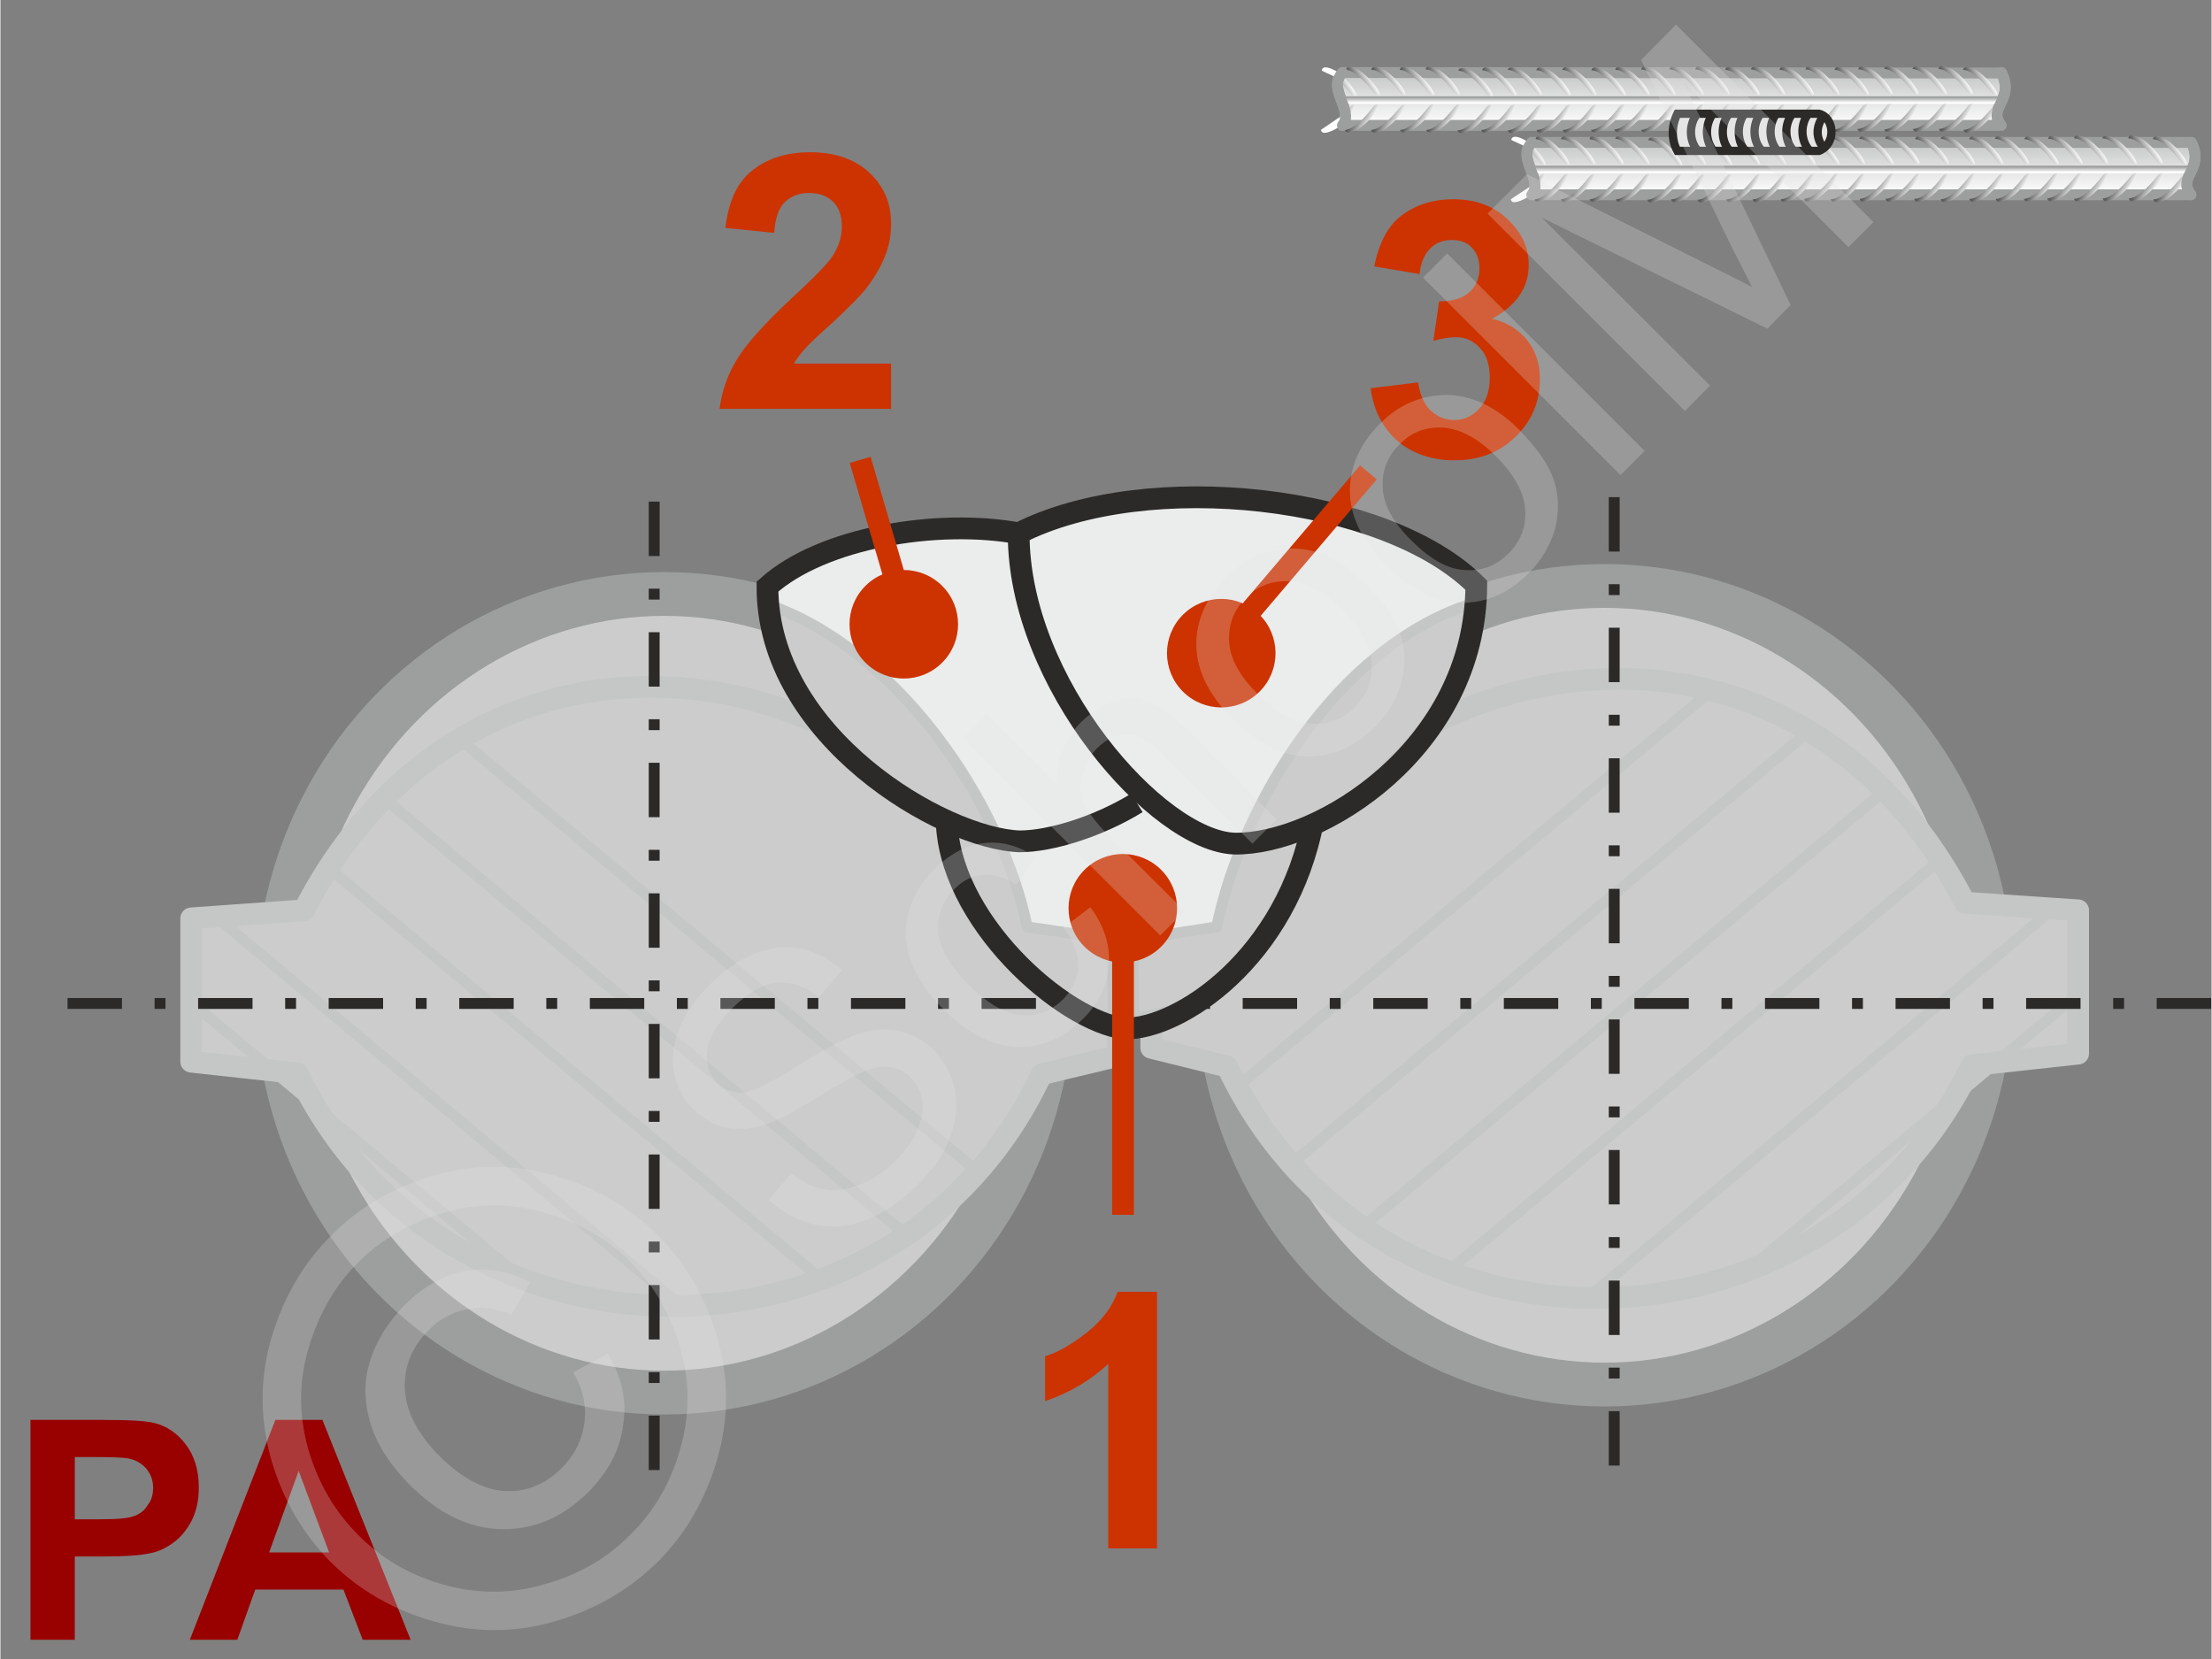 <svg xmlns="http://www.w3.org/2000/svg" width="240px" height="180px" style="shape-rendering:geometricPrecision;text-rendering:geometricPrecision;image-rendering:optimizeQuality;fill-rule:evenodd;clip-rule:evenodd" viewBox="0 0 4938 3705" xmlns:xlink="http://www.w3.org/1999/xlink"><rect x="0" y="0" width="4938" height="3705" fill="#808080" stroke="none"/><defs><linearGradient id="id0" gradientUnits="userSpaceOnUse" x1="4155.51" y1="317.506" x2="4155.51" y2="435.46"><stop offset="0" style="stop-opacity:1;stop-color:#c5c6c6"/><stop offset="1" style="stop-opacity:1;stop-color:#fefefe"/></linearGradient><linearGradient id="id1" gradientUnits="userSpaceOnUse" x1="3728.09" y1="217.414" x2="3728.09" y2="229.102"><stop offset="0" style="stop-opacity:1;stop-color:#9d9e9e"/><stop offset="1" style="stop-opacity:1;stop-color:#fefefe"/></linearGradient><linearGradient id="id2" gradientUnits="userSpaceOnUse" xlink:href="#id0" x1="3731.73" y1="162.471" x2="3731.73" y2="280.424"/><linearGradient id="id3" gradientUnits="userSpaceOnUse" x1="4359.75" y1="412.715" x2="4390.27" y2="430.916"><stop offset="0" style="stop-opacity:1;stop-color:#5b5b5b"/><stop offset="1" style="stop-opacity:1;stop-color:#fefefe"/></linearGradient><linearGradient id="id4" gradientUnits="userSpaceOnUse" xlink:href="#id1" x1="4151.86" y1="372.449" x2="4151.86" y2="384.113"/><linearGradient id="id5" gradientUnits="userSpaceOnUse" xlink:href="#id3" x1="2977.43" y1="193.575" x2="3007.95" y2="175.35"/><linearGradient id="id6" gradientUnits="userSpaceOnUse" xlink:href="#id3" x1="3151.44" y1="192.142" x2="3181.97" y2="173.917"/><linearGradient id="id7" gradientUnits="userSpaceOnUse" xlink:href="#id3" x1="3706.29" y1="349.413" x2="3736.81" y2="331.212"/><linearGradient id="id8" gradientUnits="userSpaceOnUse" xlink:href="#id3" x1="3634.27" y1="412.399" x2="3664.79" y2="430.624"/><linearGradient id="id9" gradientUnits="userSpaceOnUse" xlink:href="#id3" x1="4300.43" y1="412.204" x2="4330.95" y2="430.43"/><linearGradient id="id10" gradientUnits="userSpaceOnUse" xlink:href="#id3" x1="3812.99" y1="256.829" x2="3843.51" y2="275.054"/><linearGradient id="id11" gradientUnits="userSpaceOnUse" xlink:href="#id3" x1="4302.4" y1="347.153" x2="4332.92" y2="328.928"/><linearGradient id="id12" gradientUnits="userSpaceOnUse" xlink:href="#id3" x1="3816.71" y1="413.711" x2="3847.23" y2="431.912"/><linearGradient id="id13" gradientUnits="userSpaceOnUse" xlink:href="#id3" x1="4359.89" y1="346.691" x2="4390.42" y2="328.466"/><linearGradient id="id14" gradientUnits="userSpaceOnUse" xlink:href="#id3" x1="3028.53" y1="257.363" x2="3059.06" y2="275.589"/><linearGradient id="id15" gradientUnits="userSpaceOnUse" xlink:href="#id3" x1="4423.34" y1="346.983" x2="4453.86" y2="328.757"/><linearGradient id="id16" gradientUnits="userSpaceOnUse" xlink:href="#id3" x1="4058.62" y1="257.169" x2="4089.14" y2="275.394"/><linearGradient id="id17" gradientUnits="userSpaceOnUse" xlink:href="#id3" x1="4410.75" y1="257.995" x2="4441.28" y2="276.22"/><linearGradient id="id18" gradientUnits="userSpaceOnUse" xlink:href="#id3" x1="3935.98" y1="257.655" x2="3966.5" y2="275.88"/><linearGradient id="id19" gradientUnits="userSpaceOnUse" xlink:href="#id3" x1="3575.92" y1="412.399" x2="3606.44" y2="430.624"/><linearGradient id="id20" gradientUnits="userSpaceOnUse" xlink:href="#id3" x1="3333.62" y1="258.165" x2="3364.14" y2="276.391"/><linearGradient id="id21" gradientUnits="userSpaceOnUse" xlink:href="#id3" x1="3335.59" y1="193.114" x2="3366.11" y2="174.913"/><linearGradient id="id22" gradientUnits="userSpaceOnUse" xlink:href="#id3" x1="4003.7" y1="348.076" x2="4034.22" y2="329.851"/><linearGradient id="id23" gradientUnits="userSpaceOnUse" xlink:href="#id3" x1="4409.47" y1="192.19" x2="4439.99" y2="173.965"/><linearGradient id="id24" gradientUnits="userSpaceOnUse" xlink:href="#id3" x1="3401.2" y1="348.611" x2="3431.72" y2="330.41"/><linearGradient id="id25" gradientUnits="userSpaceOnUse" xlink:href="#id3" x1="4356.03" y1="255.833" x2="4386.55" y2="274.058"/><linearGradient id="id26" gradientUnits="userSpaceOnUse" xlink:href="#id3" x1="4297.69" y1="255.833" x2="4328.21" y2="274.058"/><linearGradient id="id27" gradientUnits="userSpaceOnUse" xlink:href="#id3" x1="4236.76" y1="411.864" x2="4267.29" y2="430.089"/><linearGradient id="id28" gradientUnits="userSpaceOnUse" xlink:href="#id3" x1="4178.44" y1="411.864" x2="4208.94" y2="430.089"/><linearGradient id="id29" gradientUnits="userSpaceOnUse" xlink:href="#id3" x1="3632.98" y1="346.594" x2="3663.5" y2="328.369"/><linearGradient id="id30" gradientUnits="userSpaceOnUse" xlink:href="#id3" x1="4122.97" y1="192.045" x2="4153.49" y2="173.819"/><linearGradient id="id31" gradientUnits="userSpaceOnUse" xlink:href="#id3" x1="3456.53" y1="192.944" x2="3487.06" y2="174.743"/><linearGradient id="id32" gradientUnits="userSpaceOnUse" xlink:href="#id3" x1="3578.47" y1="257.363" x2="3608.99" y2="275.589"/><linearGradient id="id33" gradientUnits="userSpaceOnUse" xlink:href="#id3" x1="4599.79" y1="345.792" x2="4630.31" y2="327.591"/><linearGradient id="id34" gradientUnits="userSpaceOnUse" xlink:href="#id3" x1="2975.97" y1="257.898" x2="3006.49" y2="276.123"/><linearGradient id="id35" gradientUnits="userSpaceOnUse" xlink:href="#id3" x1="4354.74" y1="190.003" x2="4385.26" y2="171.802"/><linearGradient id="id36" gradientUnits="userSpaceOnUse" xlink:href="#id3" x1="4235.5" y1="346.035" x2="4266" y2="327.834"/><linearGradient id="id37" gradientUnits="userSpaceOnUse" xlink:href="#id3" x1="3938.09" y1="347.371" x2="3968.61" y2="329.171"/><linearGradient id="id38" gradientUnits="userSpaceOnUse" xlink:href="#id3" x1="4057.36" y1="191.34" x2="4087.88" y2="173.139"/><linearGradient id="id39" gradientUnits="userSpaceOnUse" xlink:href="#id3" x1="3281.06" y1="258.7" x2="3311.58" y2="276.925"/><linearGradient id="id40" gradientUnits="userSpaceOnUse" xlink:href="#id3" x1="4233.53" y1="190.319" x2="4264.05" y2="172.094"/><linearGradient id="id41" gradientUnits="userSpaceOnUse" xlink:href="#id3" x1="4720.73" y1="345.646" x2="4751.25" y2="327.421"/><linearGradient id="id42" gradientUnits="userSpaceOnUse" xlink:href="#id3" x1="4833.24" y1="347.226" x2="4863.76" y2="329"/><linearGradient id="id43" gradientUnits="userSpaceOnUse" xlink:href="#id3" x1="4597.82" y1="410.868" x2="4628.34" y2="429.093"/><linearGradient id="id44" gradientUnits="userSpaceOnUse" xlink:href="#id3" x1="4233.39" y1="256.343" x2="4263.91" y2="274.544"/><linearGradient id="id45" gradientUnits="userSpaceOnUse" xlink:href="#id3" x1="3816.86" y1="347.687" x2="3847.38" y2="329.462"/><linearGradient id="id46" gradientUnits="userSpaceOnUse" xlink:href="#id3" x1="3759.36" y1="348.149" x2="3789.88" y2="329.924"/><linearGradient id="id47" gradientUnits="userSpaceOnUse" xlink:href="#id3" x1="3876.66" y1="257.169" x2="3907.18" y2="275.394"/><linearGradient id="id48" gradientUnits="userSpaceOnUse" xlink:href="#id3" x1="3936.12" y1="191.656" x2="3966.64" y2="173.431"/><linearGradient id="id49" gradientUnits="userSpaceOnUse" xlink:href="#id3" x1="3457.26" y1="258.165" x2="3487.78" y2="276.391"/><linearGradient id="id50" gradientUnits="userSpaceOnUse" xlink:href="#id3" x1="3880.31" y1="347.979" x2="3910.83" y2="329.778"/><linearGradient id="id51" gradientUnits="userSpaceOnUse" xlink:href="#id3" x1="3631.03" y1="256.829" x2="3661.55" y2="275.054"/><linearGradient id="id52" gradientUnits="userSpaceOnUse" xlink:href="#id3" x1="3878.63" y1="192.117" x2="3909.15" y2="173.892"/><linearGradient id="id53" gradientUnits="userSpaceOnUse" xlink:href="#id3" x1="3392.96" y1="258.651" x2="3423.49" y2="276.877"/><linearGradient id="id54" gradientUnits="userSpaceOnUse" xlink:href="#id3" x1="3999.57" y1="191.947" x2="4030.09" y2="173.746"/><linearGradient id="id55" gradientUnits="userSpaceOnUse" xlink:href="#id3" x1="3511.77" y1="346.885" x2="3542.29" y2="328.66"/><linearGradient id="id56" gradientUnits="userSpaceOnUse" xlink:href="#id3" x1="4657.16" y1="411.378" x2="4687.68" y2="429.579"/><linearGradient id="id57" gradientUnits="userSpaceOnUse" xlink:href="#id3" x1="3210.49" y1="257.363" x2="3241.02" y2="275.589"/><linearGradient id="id58" gradientUnits="userSpaceOnUse" xlink:href="#id3" x1="3511.62" y1="412.909" x2="3542.14" y2="431.11"/><linearGradient id="id59" gradientUnits="userSpaceOnUse" xlink:href="#id3" x1="3152.17" y1="257.363" x2="3182.7" y2="275.589"/><linearGradient id="id60" gradientUnits="userSpaceOnUse" xlink:href="#id3" x1="3754.67" y1="256.829" x2="3785.19" y2="275.054"/><linearGradient id="id61" gradientUnits="userSpaceOnUse" xlink:href="#id3" x1="4424.05" y1="412.204" x2="4454.57" y2="430.43"/><linearGradient id="id62" gradientUnits="userSpaceOnUse" xlink:href="#id3" x1="4056.77" y1="346.813" x2="4087.29" y2="328.587"/><linearGradient id="id63" gradientUnits="userSpaceOnUse" xlink:href="#id3" x1="4545.26" y1="411.402" x2="4575.78" y2="429.628"/><linearGradient id="id64" gradientUnits="userSpaceOnUse" xlink:href="#id3" x1="3454.27" y1="347.347" x2="3484.8" y2="329.146"/><linearGradient id="id65" gradientUnits="userSpaceOnUse" xlink:href="#id3" x1="3209.23" y1="191.559" x2="3239.75" y2="173.333"/><linearGradient id="id66" gradientUnits="userSpaceOnUse" xlink:href="#id3" x1="3811.73" y1="191" x2="3842.25" y2="172.799"/><linearGradient id="id67" gradientUnits="userSpaceOnUse" xlink:href="#id3" x1="3087.85" y1="257.874" x2="3118.37" y2="276.099"/><linearGradient id="id68" gradientUnits="userSpaceOnUse" xlink:href="#id3" x1="4176.04" y1="190.781" x2="4206.56" y2="172.556"/><linearGradient id="id69" gradientUnits="userSpaceOnUse" xlink:href="#id3" x1="3690.35" y1="257.339" x2="3720.87" y2="275.54"/><linearGradient id="id70" gradientUnits="userSpaceOnUse" xlink:href="#id3" x1="4177.72" y1="346.642" x2="4208.24" y2="328.417"/><linearGradient id="id71" gradientUnits="userSpaceOnUse" xlink:href="#id3" x1="3575.22" y1="347.177" x2="3605.74" y2="328.976"/><linearGradient id="id72" gradientUnits="userSpaceOnUse" xlink:href="#id3" x1="4296.98" y1="190.611" x2="4327.5" y2="172.386"/><linearGradient id="id73" gradientUnits="userSpaceOnUse" xlink:href="#id3" x1="3939.35" y1="413.201" x2="3969.88" y2="431.426"/><linearGradient id="id74" gradientUnits="userSpaceOnUse" xlink:href="#id3" x1="4657.3" y1="345.355" x2="4687.83" y2="327.129"/><linearGradient id="id75" gradientUnits="userSpaceOnUse" xlink:href="#id3" x1="4054.81" y1="411.864" x2="4085.33" y2="430.089"/><linearGradient id="id76" gradientUnits="userSpaceOnUse" xlink:href="#id3" x1="4482.39" y1="412.204" x2="4512.91" y2="430.43"/><linearGradient id="id77" gradientUnits="userSpaceOnUse" xlink:href="#id3" x1="3452.31" y1="412.399" x2="3482.83" y2="430.624"/><linearGradient id="id78" gradientUnits="userSpaceOnUse" xlink:href="#id3" x1="4174.07" y1="255.833" x2="4204.59" y2="274.058"/><linearGradient id="id79" gradientUnits="userSpaceOnUse" xlink:href="#id3" x1="3690.5" y1="191.316" x2="3721.02" y2="173.09"/><linearGradient id="id80" gradientUnits="userSpaceOnUse" xlink:href="#id3" x1="3393.11" y1="192.652" x2="3423.63" y2="174.427"/><linearGradient id="id81" gradientUnits="userSpaceOnUse" xlink:href="#id3" x1="3088" y1="191.85" x2="3118.52" y2="173.625"/><linearGradient id="id82" gradientUnits="userSpaceOnUse" xlink:href="#id3" x1="3282.52" y1="194.377" x2="3313.04" y2="176.176"/><linearGradient id="id83" gradientUnits="userSpaceOnUse" xlink:href="#id3" x1="3515.58" y1="258.165" x2="3546.1" y2="276.391"/><linearGradient id="id84" gradientUnits="userSpaceOnUse" xlink:href="#id3" x1="4834.5" y1="413.031" x2="4865.02" y2="431.256"/><linearGradient id="id85" gradientUnits="userSpaceOnUse" xlink:href="#id3" x1="4114.27" y1="346.351" x2="4144.79" y2="328.126"/><linearGradient id="id86" gradientUnits="userSpaceOnUse" xlink:href="#id3" x1="4779.78" y1="410.868" x2="4810.3" y2="429.093"/><linearGradient id="id87" gradientUnits="userSpaceOnUse" xlink:href="#id3" x1="4721.46" y1="410.868" x2="4751.98" y2="429.093"/><linearGradient id="id88" gradientUnits="userSpaceOnUse" xlink:href="#id3" x1="3753.94" y1="191.607" x2="3784.47" y2="173.406"/><linearGradient id="id89" gradientUnits="userSpaceOnUse" xlink:href="#id3" x1="4546.74" y1="347.056" x2="4577.26" y2="328.855"/><linearGradient id="id90" gradientUnits="userSpaceOnUse" xlink:href="#id3" x1="4002.24" y1="412.399" x2="4032.74" y2="430.624"/><linearGradient id="id91" gradientUnits="userSpaceOnUse" xlink:href="#id3" x1="4000.3" y1="257.169" x2="4030.82" y2="275.394"/><linearGradient id="id92" gradientUnits="userSpaceOnUse" xlink:href="#id3" x1="3881.03" y1="413.201" x2="3911.56" y2="431.426"/><linearGradient id="id93" gradientUnits="userSpaceOnUse" xlink:href="#id3" x1="4114.12" y1="412.374" x2="4144.64" y2="430.575"/><linearGradient id="id94" gradientUnits="userSpaceOnUse" xlink:href="#id3" x1="3399.72" y1="412.933" x2="3430.24" y2="431.159"/><linearGradient id="id95" gradientUnits="userSpaceOnUse" xlink:href="#id3" x1="3704.83" y1="413.735" x2="3735.35" y2="431.96"/><linearGradient id="id96" gradientUnits="userSpaceOnUse" xlink:href="#id3" x1="4778.51" y1="345.039" x2="4809.03" y2="326.813"/><linearGradient id="id97" gradientUnits="userSpaceOnUse" xlink:href="#id3" x1="4481.1" y1="346.375" x2="4511.62" y2="328.15"/><linearGradient id="id98" gradientUnits="userSpaceOnUse" xlink:href="#id3" x1="4121.48" y1="256.367" x2="4152.01" y2="274.592"/><linearGradient id="id99" gradientUnits="userSpaceOnUse" xlink:href="#id3" x1="3030.5" y1="192.312" x2="3061.02" y2="174.087"/><linearGradient id="id100" gradientUnits="userSpaceOnUse" xlink:href="#id3" x1="3633" y1="191.777" x2="3663.52" y2="173.576"/><linearGradient id="id101" gradientUnits="userSpaceOnUse" xlink:href="#id3" x1="3514.32" y1="192.36" x2="3544.84" y2="174.135"/><linearGradient id="id102" gradientUnits="userSpaceOnUse" xlink:href="#id3" x1="3579.93" y1="193.041" x2="3610.45" y2="174.84"/><linearGradient id="id103" gradientUnits="userSpaceOnUse" xlink:href="#id3" x1="3757.39" y1="413.201" x2="3787.92" y2="431.426"/></defs><g id="Ebene_x0020_1"><g id="_708478808"><g><ellipse transform="matrix(6.37077E-14 -2.013 2.352 5.21259E-14 1482.55 2218.25)" rx="443" ry="364" style="fill:#ccc;stroke:#9d9e9e;stroke-width:48.6"/><path d="M426 2371l0 -320 252 -18c363,-706 1245,-634 1647,32l171 25 0 268 -171 41c-331,704 -1338,677 -1661,-2l-238 -26z" style="fill:#ccc;stroke:#c5c6c6;stroke-width:48.6;stroke-linecap:round;stroke-linejoin:round"/><line x1="2009" y1="2746" x2="868" y2="1792" style="fill:none;stroke:#c5c6c6;stroke-width:24.3"/><line x1="2184" y1="2618" x2="1025" y2="1650" style="fill:none;stroke:#c5c6c6;stroke-width:24.3"/><line x1="1162" y1="2854" x2="417" y2="2231" style="fill:none;stroke:#c5c6c6;stroke-width:24.3"/><line x1="1526" y1="2921" x2="488" y2="2053" style="fill:none;stroke:#c5c6c6;stroke-width:24.3"/><line x1="1825" y1="2850" x2="740" y2="1944" style="fill:none;stroke:#c5c6c6;stroke-width:24.3"/><ellipse transform="matrix(-6.37077E-14 -2.013 -2.352 5.21259E-14 3582.62 2200.35)" rx="443" ry="364" style="fill:#ccc;stroke:#9d9e9e;stroke-width:48.6"/><path d="M4640 2353l0 -320 -253 -17c-363,-707 -1245,-635 -1647,31l-170 25 0 268 170 42c332,703 1338,676 1662,-3l238 -26z" style="fill:#ccc;stroke:#c5c6c6;stroke-width:48.6;stroke-linecap:round;stroke-linejoin:round"/><line x1="3056" y1="2728" x2="4197" y2="1775" style="fill:none;stroke:#c5c6c6;stroke-width:24.3"/><line x1="2881" y1="2601" x2="4040" y2="1632" style="fill:none;stroke:#c5c6c6;stroke-width:24.3"/><line x1="2762" y1="2427" x2="3818" y2="1545" style="fill:none;stroke:#c5c6c6;stroke-width:24.3"/><line x1="3903" y1="2836" x2="4648" y2="2213" style="fill:none;stroke:#c5c6c6;stroke-width:24.3"/><line x1="3539" y1="2903" x2="4578" y2="2035" style="fill:none;stroke:#c5c6c6;stroke-width:24.3"/><line x1="3240" y1="2833" x2="4325" y2="1926" style="fill:none;stroke:#c5c6c6;stroke-width:24.3"/><line x1="1460" y1="3283" x2="1460" y2="1090" style="fill:none;stroke:#2b2a29;stroke-width:24.3;stroke-dasharray:121.501 72.901 24.3 72.901"/><line x1="3604" y1="3273" x2="3604" y2="1079" style="fill:none;stroke:#2b2a29;stroke-width:24.3;stroke-dasharray:121.501 72.901 24.3 72.901"/><line x1="4937" y1="2241" x2="125" y2="2241" style="fill:none;stroke:#2b2a29;stroke-width:24.3;stroke-dasharray:121.501 72.901 24.3 72.901"/></g><g><g><path d="M1713 1328c139,-138 268,-164 561,-137 419,-159 888,-16 1021,130 -1,243 -225,410 -373,528 -89,325 -296,443 -427,441 -150,-17 -352,-228 -382,-459 -162,-101 -401,-328 -400,-503z" style="fill:#ebecec"/><path d="M1711 1349c290,98 524,440 582,721l191 28 1 176c-118,-17 -367,-212 -358,-444 -178,-86 -437,-302 -416,-481z" style="fill:#ccc;stroke:#c5c6c6;stroke-width:24.3;stroke-linecap:round;stroke-linejoin:round"/><path d="M3277 1351c-290,98 -502,437 -561,719l-186 29 1 175c118,-17 303,-74 391,-425 160,-107 369,-282 355,-498z" style="fill:#ccc;stroke:#c5c6c6;stroke-width:24.3;stroke-linecap:round;stroke-linejoin:round"/><path d="M2538 1793c-86,53 -193,86 -262,86 -171,-6 -564,-235 -563,-569 122,-110 380,-152 561,-119" style="fill:none;stroke:#2b2a29;stroke-width:48.6"/><path d="M2274 1191c288,-146 821,-85 1022,116 -2,365 -351,580 -540,577 -171,-6 -483,-359 -482,-693z" style="fill:none;stroke:#2b2a29;stroke-width:48.6"/><path d="M2932 1831c-58,309 -300,468 -421,466 -136,-15 -399,-244 -398,-474" style="fill:none;stroke:#2b2a29;stroke-width:48.6"/></g><line x1="2507" y1="2028" x2="2507" y2="2713" style="fill:none;stroke:#c30;stroke-width:48.6"/><line x1="3055" y1="1055" x2="2719" y2="1450" style="fill:none;stroke:#c30;stroke-width:48.6"/><line x1="1920" y1="1027" x2="2025" y2="1385" style="fill:none;stroke:#c30;stroke-width:48.6"/><circle transform="matrix(1.587 -1.587 1.587 1.587 2726.39 1458.71)" r="54" style="fill:#c30"/><circle transform="matrix(-1.587 -1.587 -1.587 1.587 2017.42 1394.16)" r="54" style="fill:#c30"/><circle transform="matrix(1.587 -1.587 1.587 1.587 2506.55 2028.39)" r="54" style="fill:#c30"/><path d="M2583 3458l-109 0 0 -412c-40,37 -87,65 -141,83l0 -100c29,-9 60,-27 93,-53 33,-26 56,-56 69,-91l88 0 0 573z" style="fill:#c30;fill-rule:nonzero"/><path d="M3060 867l106 -13c4,27 13,48 27,62 15,14 33,22 54,22 22,0 41,-9 56,-26 16,-17 23,-40 23,-69 0,-28 -7,-50 -22,-66 -15,-16 -32,-24 -54,-24 -14,0 -30,3 -50,8l13 -88c29,0 51,-6 67,-20 15,-13 23,-31 23,-54 0,-19 -6,-35 -17,-46 -11,-12 -26,-17 -45,-17 -19,0 -35,6 -48,19 -13,13 -21,32 -24,57l-101 -17c7,-35 18,-62 32,-83 14,-21 34,-37 59,-49 25,-12 54,-18 85,-18 54,0 97,17 129,52 27,28 40,59 40,95 0,50 -27,90 -82,120 32,7 58,23 78,47 20,25 29,54 29,88 0,50 -18,93 -54,128 -37,36 -82,53 -137,53 -51,0 -94,-15 -128,-44 -33,-30 -53,-69 -59,-117z" style="fill:#c30;fill-rule:nonzero"/><path d="M1989 812l0 101 -383 0c5,-38 17,-75 38,-109 20,-34 61,-80 122,-137 50,-46 80,-77 91,-93 15,-23 22,-45 22,-67 0,-25 -6,-43 -19,-56 -13,-13 -31,-20 -54,-20 -23,0 -41,7 -55,21 -13,13 -21,36 -23,68l-109 -11c7,-60 27,-103 61,-129 34,-27 77,-40 128,-40 57,0 101,16 133,46 32,30 48,68 48,113 0,26 -4,50 -14,74 -9,23 -23,47 -43,73 -14,17 -38,41 -72,73 -35,31 -57,52 -66,63 -9,10 -16,20 -22,30l217 0z" style="fill:#c30;fill-rule:nonzero"/></g><g><g><g><path d="M2997 162l1472 1c30,62 -33,74 -1,117l-1471 0c26,-36 -35,-83 0,-118z" style="fill:url(#id2);stroke:#9d9e9e;stroke-width:24.3;stroke-linecap:round;stroke-linejoin:round"/><polygon points="2991,215 4466,215 4458,232 3002,232" style="fill:url(#id1)"/><path d="M3081 211c-7,-22 -41,-53 -51,-56 -23,-11 -25,-2 -26,1 17,0 40,21 64,52 7,7 14,5 13,3z" style="fill:url(#id99)"/><path d="M3261 235c-7,22 -41,53 -51,55 -23,11 -25,3 -26,0 17,0 40,-21 64,-52 7,-7 14,-5 13,-3z" style="fill:url(#id57)"/><path d="M3202 235c-6,22 -40,53 -51,55 -22,11 -25,3 -25,0 17,0 40,-21 64,-52 6,-7 13,-5 12,-3z" style="fill:url(#id59)"/><path d="M3138 236c-7,21 -41,52 -51,55 -22,11 -25,3 -26,-1 17,0 41,-21 65,-51 6,-8 13,-5 12,-3z" style="fill:url(#id67)"/><path d="M3079 235c-7,22 -41,53 -51,55 -23,11 -25,3 -26,0 17,0 41,-21 64,-52 7,-7 14,-5 13,-3z" style="fill:url(#id14)"/><path d="M3259 210c-6,-22 -40,-53 -50,-55 -23,-12 -26,-3 -26,0 17,0 40,21 64,52 6,7 14,5 12,3z" style="fill:url(#id65)"/><path d="M3202 210c-7,-21 -41,-52 -51,-55 -23,-11 -25,-3 -26,1 17,0 40,21 64,51 6,8 14,5 13,3z" style="fill:url(#id6)"/><path d="M3138 210c-7,-22 -41,-53 -51,-55 -22,-11 -25,-3 -26,1 17,-1 41,20 65,51 6,8 13,5 12,3z" style="fill:url(#id81)"/><path d="M3028 212c-7,-22 -41,-53 -51,-55 -23,-11 -25,-3 -26,0 17,0 40,21 64,52 6,7 14,5 13,3z" style="fill:url(#id5)"/><path d="M3026 236c-7,21 -41,52 -51,55 -22,11 -25,3 -26,-1 17,0 41,-21 65,-51 6,-8 13,-5 12,-3z" style="fill:url(#id34)"/><path d="M2951 157c2,-13 22,-4 34,3l-6 11 -28 -13 0 -1z" style="fill:#fff"/><path d="M2949 290c2,15 28,1 40,-6 5,-9 7,-15 7,-26l-47 32 0 0z" style="fill:#fff"/><path d="M2997 162c-35,40 27,83 0,118" style="fill:none;stroke:#9d9e9e;stroke-width:24.3;stroke-linecap:round"/><path d="M3386 211c-7,-21 -41,-52 -51,-55 -23,-11 -25,-3 -26,1 17,0 41,21 64,51 7,8 14,5 13,3z" style="fill:url(#id21)"/><path d="M3929 210c-7,-21 -41,-52 -51,-55 -23,-11 -25,-3 -26,1 17,0 41,21 64,51 7,8 14,5 13,3z" style="fill:url(#id52)"/><path d="M3683 210c-7,-22 -41,-53 -51,-55 -22,-11 -25,-3 -26,1 17,-1 41,20 65,51 6,7 13,5 12,3z" style="fill:url(#id100)"/><path d="M4226 209c-7,-22 -40,-53 -51,-55 -22,-11 -25,-3 -26,1 17,-1 41,20 65,51 6,7 13,5 12,3z" style="fill:url(#id68)"/><path d="M3566 236c-7,22 -41,53 -51,55 -23,11 -25,3 -26,-1 17,1 41,-20 64,-51 7,-8 14,-5 13,-3z" style="fill:url(#id83)"/><path d="M4109 235c-7,22 -41,53 -51,55 -23,11 -25,3 -26,-1 17,1 41,-20 64,-51 7,-8 14,-5 13,-3z" style="fill:url(#id16)"/><path d="M3863 235c-7,21 -41,52 -51,55 -22,11 -25,2 -26,-1 17,0 41,-21 65,-51 6,-8 13,-5 12,-3z" style="fill:url(#id10)"/><path d="M4406 234c-7,21 -40,52 -51,55 -22,11 -25,2 -26,-1 17,0 41,-21 65,-51 6,-8 13,-5 12,-3z" style="fill:url(#id25)"/><path d="M4461 236c-7,22 -41,52 -51,55 -22,11 -25,3 -26,-1 17,0 41,-21 65,-51 6,-8 13,-5 12,-3z" style="fill:url(#id17)"/><path d="M3507 236c-6,22 -40,53 -50,55 -23,11 -26,3 -26,-1 17,1 40,-20 64,-51 6,-8 14,-5 12,-3z" style="fill:url(#id49)"/><path d="M4050 235c-6,22 -40,53 -50,55 -23,11 -26,3 -26,-1 17,1 40,-20 64,-51 6,-8 14,-5 12,-3z" style="fill:url(#id91)"/><path d="M3805 235c-7,21 -41,52 -51,55 -23,11 -25,2 -26,-1 17,0 41,-21 64,-51 7,-8 14,-5 13,-3z" style="fill:url(#id60)"/><path d="M4348 234c-7,21 -41,52 -51,55 -23,11 -25,2 -26,-1 17,0 41,-21 64,-51 7,-8 14,-5 13,-3z" style="fill:url(#id26)"/><path d="M3443 236c-7,22 -41,53 -51,56 -22,11 -25,2 -26,-1 17,0 41,-21 65,-52 6,-7 13,-5 12,-3z" style="fill:url(#id53)"/><path d="M3986 235c-7,22 -41,53 -51,56 -22,11 -25,2 -26,-1 17,0 41,-21 65,-52 6,-7 13,-5 12,-3z" style="fill:url(#id18)"/><path d="M3740 235c-6,22 -40,53 -50,55 -23,11 -25,3 -26,0 17,0 40,-21 64,-52 6,-7 14,-5 12,-3z" style="fill:url(#id69)"/><path d="M4283 234c-6,22 -40,53 -50,55 -23,11 -25,3 -26,0 17,0 40,-21 64,-52 6,-7 14,-5 12,-3z" style="fill:url(#id44)"/><path d="M3384 236c-7,22 -41,53 -51,55 -23,11 -25,3 -26,-1 17,1 41,-20 64,-51 7,-8 14,-5 13,-3z" style="fill:url(#id20)"/><path d="M3927 235c-7,22 -41,53 -51,55 -23,11 -25,3 -26,-1 17,1 41,-20 64,-51 7,-8 14,-5 13,-3z" style="fill:url(#id47)"/><path d="M3681 235c-7,21 -40,52 -51,55 -22,11 -25,2 -26,-1 17,0 41,-21 65,-51 6,-8 13,-5 12,-3z" style="fill:url(#id51)"/><path d="M4224 234c-7,21 -40,52 -51,55 -22,11 -25,2 -26,-1 18,0 41,-21 65,-51 6,-8 13,-5 12,-3z" style="fill:url(#id78)"/><path d="M3564 211c-6,-22 -40,-53 -50,-56 -23,-11 -25,-2 -26,1 17,0 40,21 64,52 6,7 14,5 12,3z" style="fill:url(#id101)"/><path d="M4107 210c-6,-22 -40,-53 -50,-56 -23,-11 -25,-2 -26,1 17,0 40,21 64,52 6,7 14,5 12,3z" style="fill:url(#id38)"/><path d="M3862 209c-7,-22 -41,-53 -51,-55 -22,-11 -25,-3 -26,1 17,0 41,21 65,51 6,8 13,5 12,3z" style="fill:url(#id66)"/><path d="M4405 208c-7,-22 -41,-53 -51,-55 -22,-11 -25,-3 -26,1 17,0 41,21 65,51 6,8 13,5 12,3z" style="fill:url(#id35)"/><path d="M4460 210c-7,-21 -41,-52 -51,-55 -23,-11 -25,-2 -26,1 17,0 40,21 64,51 6,8 14,5 13,3z" style="fill:url(#id23)"/><path d="M3507 211c-7,-22 -41,-53 -51,-55 -23,-11 -25,-3 -26,1 17,-1 41,21 64,51 7,8 14,5 13,3z" style="fill:url(#id31)"/><path d="M4050 210c-7,-22 -41,-53 -51,-55 -23,-11 -25,-3 -26,1 17,-1 41,21 64,51 7,8 14,5 13,3z" style="fill:url(#id54)"/><path d="M3804 210c-7,-22 -41,-53 -51,-55 -22,-11 -25,-3 -26,0 17,0 41,21 65,52 6,7 13,5 12,3z" style="fill:url(#id88)"/><path d="M4347 209c-7,-22 -41,-53 -51,-55 -22,-11 -25,-3 -26,0 17,0 41,21 65,52 6,7 13,5 12,3z" style="fill:url(#id72)"/><path d="M3443 211c-7,-22 -40,-53 -51,-55 -22,-11 -25,-3 -26,0 18,0 41,21 65,52 6,7 13,5 12,3z" style="fill:url(#id80)"/><path d="M3986 210c-7,-22 -40,-53 -51,-55 -22,-11 -25,-3 -26,0 18,0 41,21 65,52 6,7 13,5 12,3z" style="fill:url(#id48)"/><path d="M3741 210c-7,-22 -41,-53 -51,-56 -23,-11 -25,-2 -26,1 17,0 40,21 64,52 7,7 14,5 13,3z" style="fill:url(#id79)"/><path d="M4284 209c-7,-22 -41,-53 -51,-56 -23,-11 -25,-2 -26,1 17,0 41,21 64,52 7,7 14,5 13,3z" style="fill:url(#id40)"/><path d="M3333 213c-7,-22 -41,-53 -51,-56 -23,-11 -25,-2 -26,1 17,0 40,21 64,52 7,7 14,5 13,3z" style="fill:url(#id82)"/><path d="M3630 211c-7,-22 -41,-52 -51,-55 -22,-11 -25,-3 -26,1 17,0 41,21 65,51 6,8 13,5 12,3z" style="fill:url(#id102)"/><path d="M4173 210c-7,-22 -41,-52 -51,-55 -22,-11 -25,-3 -26,1 17,0 41,21 65,51 6,8 13,5 12,3z" style="fill:url(#id30)"/><path d="M3331 236c-7,22 -40,53 -51,56 -22,11 -25,2 -26,-1 18,0 41,-21 65,-52 6,-7 13,-5 12,-3z" style="fill:url(#id39)"/><path d="M3629 235c-7,22 -41,53 -51,55 -23,11 -25,3 -26,0 17,0 40,-21 64,-52 7,-7 14,-5 13,-3z" style="fill:url(#id32)"/><path d="M4172 234c-7,22 -41,53 -51,55 -23,11 -25,3 -26,0 17,0 40,-21 64,-52 7,-7 14,-5 13,-3z" style="fill:url(#id98)"/><path d="M4469 162c30,63 -32,76 -1,118" style="fill:none;stroke:#9d9e9e;stroke-width:24.3;stroke-linecap:round"/></g><g><path d="M3420 318l1473 0c30,62 -33,74 -1,117l-1472 0c27,-36 -35,-82 0,-117z" style="fill:url(#id0);stroke:#9d9e9e;stroke-width:24.3;stroke-linecap:round;stroke-linejoin:round"/><polygon points="3415,370 4889,370 4882,387 3426,387" style="fill:url(#id4)"/><path d="M3504 366c-6,-22 -40,-53 -50,-56 -23,-11 -26,-2 -26,1 17,0 40,21 64,52 6,7 14,5 12,3z" style="fill:url(#id64)"/><path d="M3684 390c-6,22 -40,53 -50,55 -23,11 -26,3 -26,0 17,0 40,-21 64,-52 6,-7 14,-5 12,-3z" style="fill:url(#id8)"/><path d="M3626 390c-7,22 -41,53 -51,55 -22,11 -25,3 -26,0 17,0 41,-21 65,-52 6,-7 13,-5 12,-3z" style="fill:url(#id19)"/><path d="M3562 391c-7,21 -41,52 -51,55 -23,11 -25,3 -26,-1 17,0 41,-21 64,-51 7,-8 14,-5 13,-3z" style="fill:url(#id58)"/><path d="M3502 390c-6,22 -40,53 -50,55 -23,11 -26,3 -26,0 17,0 40,-21 64,-52 6,-7 14,-5 12,-3z" style="fill:url(#id77)"/><path d="M3683 365c-7,-22 -41,-53 -51,-55 -22,-11 -25,-3 -26,0 17,0 41,21 65,52 6,7 13,5 12,3z" style="fill:url(#id29)"/><path d="M3625 365c-6,-21 -40,-52 -50,-55 -23,-11 -26,-3 -26,1 17,0 40,21 64,51 6,8 13,5 12,3z" style="fill:url(#id71)"/><path d="M3562 365c-7,-22 -41,-53 -51,-55 -22,-11 -25,-3 -26,1 17,-1 41,20 65,51 6,8 13,5 12,3z" style="fill:url(#id55)"/><path d="M3451 367c-6,-22 -40,-53 -50,-55 -23,-11 -26,-3 -26,0 17,0 40,21 64,52 6,7 14,5 12,3z" style="fill:url(#id24)"/><path d="M3450 391c-7,21 -41,52 -51,55 -22,11 -25,3 -26,-1 17,0 41,-21 65,-51 6,-8 13,-5 12,-3z" style="fill:url(#id94)"/><path d="M3374 312c3,-13 23,-4 34,3l-5 11 -28 -13 -1 -1z" style="fill:#fff"/><path d="M3373 445c2,15 28,1 40,-6 5,-9 7,-15 7,-25l-47 31 0 0z" style="fill:#fff"/><path d="M3420 318c-35,39 27,82 0,117" style="fill:none;stroke:#9d9e9e;stroke-width:24.3;stroke-linecap:round"/><path d="M3809 366c-6,-21 -40,-52 -50,-55 -23,-11 -25,-3 -26,1 17,0 40,21 64,51 6,8 14,5 12,3z" style="fill:url(#id46)"/><path d="M4352 365c-6,-21 -40,-52 -50,-55 -23,-11 -25,-3 -26,1 17,0 40,21 64,51 6,8 14,5 12,3z" style="fill:url(#id11)"/><path d="M4107 365c-7,-22 -41,-53 -51,-55 -22,-11 -25,-3 -26,1 17,-1 41,20 65,51 6,7 13,5 12,3z" style="fill:url(#id62)"/><path d="M4650 364c-7,-22 -41,-53 -51,-55 -22,-11 -25,-3 -26,1 17,-1 41,20 65,51 6,7 13,5 12,3z" style="fill:url(#id33)"/><path d="M3989 391c-6,22 -40,53 -50,55 -23,11 -25,3 -26,-1 17,1 40,-20 64,-51 6,-7 14,-5 12,-3z" style="fill:url(#id73)"/><path d="M4532 390c-6,22 -40,53 -50,55 -23,11 -25,3 -26,-1 17,1 40,-20 64,-51 6,-7 14,-5 12,-3z" style="fill:url(#id76)"/><path d="M4287 390c-7,21 -41,52 -51,55 -22,11 -25,3 -26,-1 17,0 41,-21 65,-51 6,-8 13,-5 12,-3z" style="fill:url(#id27)"/><path d="M4830 389c-7,21 -41,52 -51,55 -22,11 -25,3 -26,-1 17,0 41,-21 65,-51 6,-8 13,-5 12,-3z" style="fill:url(#id86)"/><path d="M4885 391c-7,22 -41,53 -51,55 -23,11 -25,3 -26,-1 17,1 40,-21 64,-51 7,-8 14,-5 13,-3z" style="fill:url(#id84)"/><path d="M3931 391c-7,22 -40,53 -51,55 -22,11 -25,3 -26,-1 17,1 41,-20 65,-51 6,-7 13,-5 12,-3z" style="fill:url(#id92)"/><path d="M4474 390c-7,22 -40,53 -51,55 -22,11 -25,3 -26,-1 17,1 41,-20 65,-51 6,-7 13,-5 12,-3z" style="fill:url(#id61)"/><path d="M4229 390c-7,21 -41,52 -51,55 -23,11 -25,3 -26,-1 17,0 40,-21 64,-51 6,-8 14,-5 13,-3z" style="fill:url(#id28)"/><path d="M4772 389c-7,21 -41,52 -51,55 -23,11 -25,3 -26,-1 17,0 40,-21 64,-51 6,-8 14,-5 13,-3z" style="fill:url(#id87)"/><path d="M3867 391c-7,22 -41,53 -51,56 -22,11 -25,2 -26,-1 17,0 41,-21 65,-52 6,-7 13,-5 12,-3z" style="fill:url(#id12)"/><path d="M4410 390c-7,22 -41,53 -51,56 -22,11 -25,2 -26,-1 17,0 41,-21 65,-52 6,-7 13,-5 12,-3z" style="fill:url(#id3)"/><path d="M4164 390c-7,22 -40,53 -51,55 -22,11 -25,3 -26,0 18,0 41,-21 65,-52 6,-7 13,-5 12,-3z" style="fill:url(#id93)"/><path d="M4707 389c-6,22 -40,53 -51,55 -22,11 -25,3 -25,0 17,0 40,-21 64,-52 6,-7 13,-5 12,-3z" style="fill:url(#id56)"/><path d="M3807 391c-6,22 -40,53 -50,55 -23,11 -25,3 -26,-1 17,1 40,-20 64,-51 6,-7 14,-5 12,-3z" style="fill:url(#id103)"/><path d="M4350 390c-6,22 -40,53 -50,55 -23,11 -25,3 -26,-1 17,1 40,-20 64,-51 6,-7 14,-5 12,-3z" style="fill:url(#id9)"/><path d="M4105 390c-7,21 -41,52 -51,55 -22,11 -25,3 -26,-1 17,0 41,-21 65,-51 6,-8 13,-5 12,-3z" style="fill:url(#id75)"/><path d="M4648 389c-7,21 -41,52 -51,55 -22,11 -25,3 -26,-1 17,0 41,-21 65,-51 6,-8 13,-5 12,-3z" style="fill:url(#id43)"/><path d="M3988 366c-7,-22 -40,-53 -51,-56 -22,-11 -25,-2 -26,1 18,0 41,21 65,52 6,7 13,5 12,3z" style="fill:url(#id37)"/><path d="M4531 365c-7,-22 -40,-53 -51,-56 -22,-11 -25,-2 -26,1 18,0 41,21 65,52 6,7 13,5 12,3z" style="fill:url(#id97)"/><path d="M4286 364c-7,-22 -41,-52 -51,-55 -23,-11 -25,-3 -26,1 17,0 40,21 64,51 7,8 14,5 13,3z" style="fill:url(#id36)"/><path d="M4829 363c-7,-22 -41,-52 -51,-55 -23,-11 -25,-3 -26,1 17,0 40,21 64,51 7,8 14,5 13,3z" style="fill:url(#id96)"/><path d="M4883 365c-6,-21 -40,-52 -50,-55 -23,-11 -26,-2 -26,1 17,0 40,21 64,51 6,8 14,5 12,3z" style="fill:url(#id42)"/><path d="M3930 366c-6,-22 -40,-53 -50,-55 -23,-11 -26,-3 -26,1 17,-1 40,21 64,51 6,8 14,5 12,3z" style="fill:url(#id50)"/><path d="M4473 365c-6,-22 -40,-53 -50,-55 -23,-11 -25,-3 -26,1 17,-1 40,21 64,51 6,8 14,5 12,3z" style="fill:url(#id15)"/><path d="M4228 365c-7,-22 -41,-53 -51,-55 -22,-11 -25,-3 -26,0 17,0 41,21 65,52 6,7 13,5 12,3z" style="fill:url(#id70)"/><path d="M4771 364c-7,-22 -41,-53 -51,-55 -22,-11 -25,-3 -26,0 17,0 41,21 65,52 6,7 13,5 12,3z" style="fill:url(#id41)"/><path d="M3867 366c-7,-22 -41,-53 -51,-55 -22,-11 -25,-3 -26,0 17,0 41,21 65,52 6,7 13,5 12,3z" style="fill:url(#id45)"/><path d="M4410 365c-7,-22 -41,-53 -51,-55 -22,-11 -25,-3 -26,0 17,0 41,21 65,52 6,7 13,5 12,3z" style="fill:url(#id13)"/><path d="M4164 365c-6,-22 -40,-53 -50,-56 -23,-11 -26,-2 -26,1 17,0 40,21 64,52 6,7 14,5 12,3z" style="fill:url(#id85)"/><path d="M4707 364c-6,-22 -40,-53 -50,-56 -23,-11 -26,-2 -26,1 17,0 40,21 64,52 6,7 14,5 12,3z" style="fill:url(#id74)"/><path d="M3756 368c-6,-22 -40,-53 -50,-56 -23,-11 -25,-2 -26,1 17,0 40,21 64,52 6,7 14,5 12,3z" style="fill:url(#id7)"/><path d="M4054 366c-7,-21 -41,-52 -51,-55 -23,-11 -25,-3 -26,1 17,0 41,21 65,51 6,8 13,5 12,3z" style="fill:url(#id22)"/><path d="M4597 365c-7,-21 -41,-52 -51,-55 -22,-11 -25,-3 -26,1 17,0 41,21 65,51 6,8 13,5 12,3z" style="fill:url(#id89)"/><path d="M3755 392c-7,21 -41,52 -51,55 -22,11 -25,2 -26,-1 17,0 41,-21 65,-52 6,-7 13,-5 12,-2z" style="fill:url(#id95)"/><path d="M4052 390c-6,22 -40,53 -50,55 -23,11 -26,3 -26,0 17,0 40,-21 64,-52 6,-7 14,-5 12,-3z" style="fill:url(#id90)"/><path d="M4595 389c-6,22 -40,53 -50,55 -23,11 -26,3 -26,0 17,0 40,-21 64,-52 6,-7 14,-5 12,-3z" style="fill:url(#id63)"/><path d="M4893 318c30,62 -33,75 -1,117" style="fill:none;stroke:#9d9e9e;stroke-width:24.3;stroke-linecap:round"/></g><g><path d="M3745 337l316 0c40,-15 35,-75 0,-83l-316 0c-13,26 -14,58 0,83z" style="fill:#e5e5e5;stroke:#2b2a29;stroke-width:18.517"/><path d="M3790 336c-19,-22 -20,-58 0,-83" style="fill:none;stroke:#2b2a29;stroke-width:18.517"/><path d="M3825 336c-18,-22 -19,-58 0,-83" style="fill:none;stroke:#2b2a29;stroke-width:18.517"/><path d="M3861 336c-19,-22 -20,-59 0,-83" style="fill:none;stroke:#2b2a29;stroke-width:18.517"/><path d="M3896 336c-18,-22 -19,-59 0,-84" style="fill:none;stroke:#2b2a29;stroke-width:18.517"/><path d="M3932 335c-19,-22 -20,-58 0,-83" style="fill:none;stroke:#2b2a29;stroke-width:18.517"/><path d="M3967 335c-18,-22 -19,-58 0,-83" style="fill:none;stroke:#2b2a29;stroke-width:18.517"/><path d="M4003 335c-19,-22 -20,-58 0,-83" style="fill:none;stroke:#2b2a29;stroke-width:18.517"/><path d="M4039 335c-19,-22 -20,-59 0,-83" style="fill:none;stroke:#2b2a29;stroke-width:18.517"/><path d="M4073 332c-19,-22 -20,-49 -1,-74" style="fill:none;stroke:#2b2a29;stroke-width:18.517"/></g></g><path d="M67 3662l0 -491 159 0c60,0 99,2 118,7 28,7 51,23 70,48 19,25 29,57 29,96 0,30 -6,55 -17,76 -11,20 -24,36 -41,48 -17,12 -34,20 -52,23 -23,5 -57,7 -102,7l-65 0 0 186 -99 0zm99 -408l0 139 54 0c39,0 65,-2 78,-7 14,-5 24,-13 31,-25 8,-10 12,-23 12,-38 0,-18 -6,-32 -16,-44 -11,-12 -24,-19 -40,-22 -12,-2 -35,-3 -71,-3l-48 0z" style="fill:#900;fill-rule:nonzero"/><path id="1" d="M916 3662l-107 0 -43 -112 -197 0 -40 112 -106 0 191 -491 105 0 197 491zm-182 -195l-68 -182 -66 182 134 0z" style="fill:#900;fill-rule:nonzero"/><g><polygon points="0,0 4938,0 4938,3705 0,3705" style="fill:none"/><g><path d="M1716 2680l50 -60c25,20 49,32 73,36 24,5 50,2 79,-10 29,-11 56,-29 81,-54 22,-22 39,-45 49,-69 10,-24 14,-46 11,-66 -4,-19 -12,-36 -26,-50 -13,-14 -29,-22 -48,-24 -18,-2 -40,2 -66,14 -16,7 -49,26 -100,57 -50,31 -87,50 -112,58 -32,10 -62,12 -88,6 -27,-6 -51,-20 -71,-40 -22,-22 -37,-49 -43,-81 -7,-32 -3,-66 11,-100 14,-34 36,-66 66,-96 32,-33 67,-56 102,-71 36,-14 70,-18 104,-11 34,7 65,23 91,48l-51 60c-31,-25 -62,-35 -94,-32 -32,3 -64,22 -98,55 -36,36 -55,68 -58,97 -3,29 4,53 22,71 16,16 35,23 57,22 21,-1 61,-20 119,-57 58,-36 100,-59 126,-69 37,-14 71,-18 102,-12 30,6 57,20 81,44 23,24 38,52 46,86 7,35 4,70 -10,107 -13,36 -36,70 -68,102 -39,40 -79,67 -117,83 -39,15 -77,19 -116,11 -39,-8 -73,-27 -104,-55zm658 -608l60 -46c31,42 45,85 41,130 -3,45 -22,84 -57,119 -44,44 -93,65 -148,63 -55,-2 -110,-30 -163,-83 -34,-34 -59,-70 -73,-107 -14,-38 -16,-74 -6,-111 11,-36 29,-68 57,-95 35,-35 72,-55 111,-59 40,-5 79,6 118,32l-45 61c-26,-17 -51,-24 -75,-22 -24,2 -44,12 -62,30 -28,27 -40,59 -38,96 3,36 25,76 67,118 43,43 82,66 118,69 36,3 67,-9 94,-35 21,-22 33,-46 34,-73 1,-28 -10,-57 -33,-87zm216 17l-441 -441 54 -54 159 159c-4,-55 13,-101 51,-140 24,-23 49,-39 76,-47 27,-8 52,-8 76,1 24,9 51,29 83,60l202 203 -54 54 -203 -202c-27,-27 -52,-41 -76,-42 -24,0 -47,10 -68,31 -16,16 -27,35 -33,58 -5,22 -4,43 4,64 8,20 25,42 50,68l175 174 -55 54zm163 -482c-59,-59 -86,-119 -82,-181 4,-51 26,-96 66,-136 43,-44 94,-65 151,-65 56,1 110,27 160,78 41,41 67,79 79,115 11,36 11,72 1,109 -11,36 -30,68 -58,96 -45,45 -95,67 -152,66 -56,-1 -111,-28 -165,-82zm56 -56c41,41 80,63 118,65 39,3 71,-10 98,-37 27,-27 40,-60 37,-98 -2,-38 -24,-78 -66,-120 -40,-40 -79,-60 -117,-63 -38,-2 -71,10 -97,37 -28,27 -40,60 -38,98 2,38 24,78 65,118zm287 -287c-59,-59 -86,-119 -82,-181 4,-51 26,-96 66,-136 43,-44 94,-65 151,-65 56,1 110,27 160,77 41,42 68,80 79,116 11,36 11,72 1,109 -11,36 -30,68 -58,96 -45,45 -95,67 -152,66 -56,-1 -111,-28 -165,-82zm56 -56c41,41 80,63 118,65 39,3 71,-10 98,-37 27,-27 40,-60 37,-98 -2,-38 -24,-78 -66,-120 -40,-40 -79,-60 -117,-63 -38,-2 -71,10 -97,37 -28,27 -40,60 -38,98 2,38 24,78 65,118zm466 -147l-441 -441 54 -54 441 441 -54 54zm144 -143l-441 -441 88 -88 416 208c39,19 68,34 87,44 -11,-21 -27,-53 -48,-94l-200 -413 78 -79 441 441 -56 56 -369 -369 240 498 -52 53 -504 -248 376 375 -56 57z" style="fill:#e6e6e6;fill-rule:nonzero;fill-opacity:.251"/><path d="M739 2759c61,-62 136,-106 226,-133 90,-27 180,-27 271,-1 91,26 169,70 232,134 63,62 107,139 133,229 26,90 26,180 0,270 -26,90 -70,167 -133,230 -64,63 -140,107 -230,133 -90,26 -180,26 -270,0 -90,-25 -167,-70 -230,-132 -63,-64 -108,-141 -134,-232 -25,-91 -25,-182 2,-272 27,-89 71,-165 133,-226zm60 60c-51,51 -88,115 -110,189 -23,75 -23,151 -2,227 22,76 59,140 112,193 52,53 116,90 191,111 75,21 150,21 225,-1 76,-21 140,-58 192,-111 53,-52 90,-116 111,-191 22,-76 22,-151 0,-226 -21,-75 -58,-138 -110,-191 -53,-53 -118,-90 -194,-111 -76,-22 -151,-21 -226,1 -75,23 -138,59 -189,110zm480 246l77 -42c31,50 43,103 35,158 -7,56 -33,106 -78,151 -57,57 -121,84 -193,83 -73,-1 -141,-34 -206,-99 -43,-43 -72,-88 -87,-135 -15,-48 -16,-95 -2,-140 14,-46 40,-88 78,-127 43,-42 89,-68 138,-76 49,-7 97,1 142,26l-42 72c-34,-14 -67,-19 -99,-12 -32,6 -61,21 -86,47 -37,37 -55,81 -53,131 3,51 29,101 78,150 49,49 98,75 146,78 48,2 90,-15 126,-51 29,-29 46,-63 51,-102 5,-39 -3,-76 -25,-112z" style="fill:#e6e6e6;fill-rule:nonzero;fill-opacity:.251"/></g></g></g></g></g></svg>